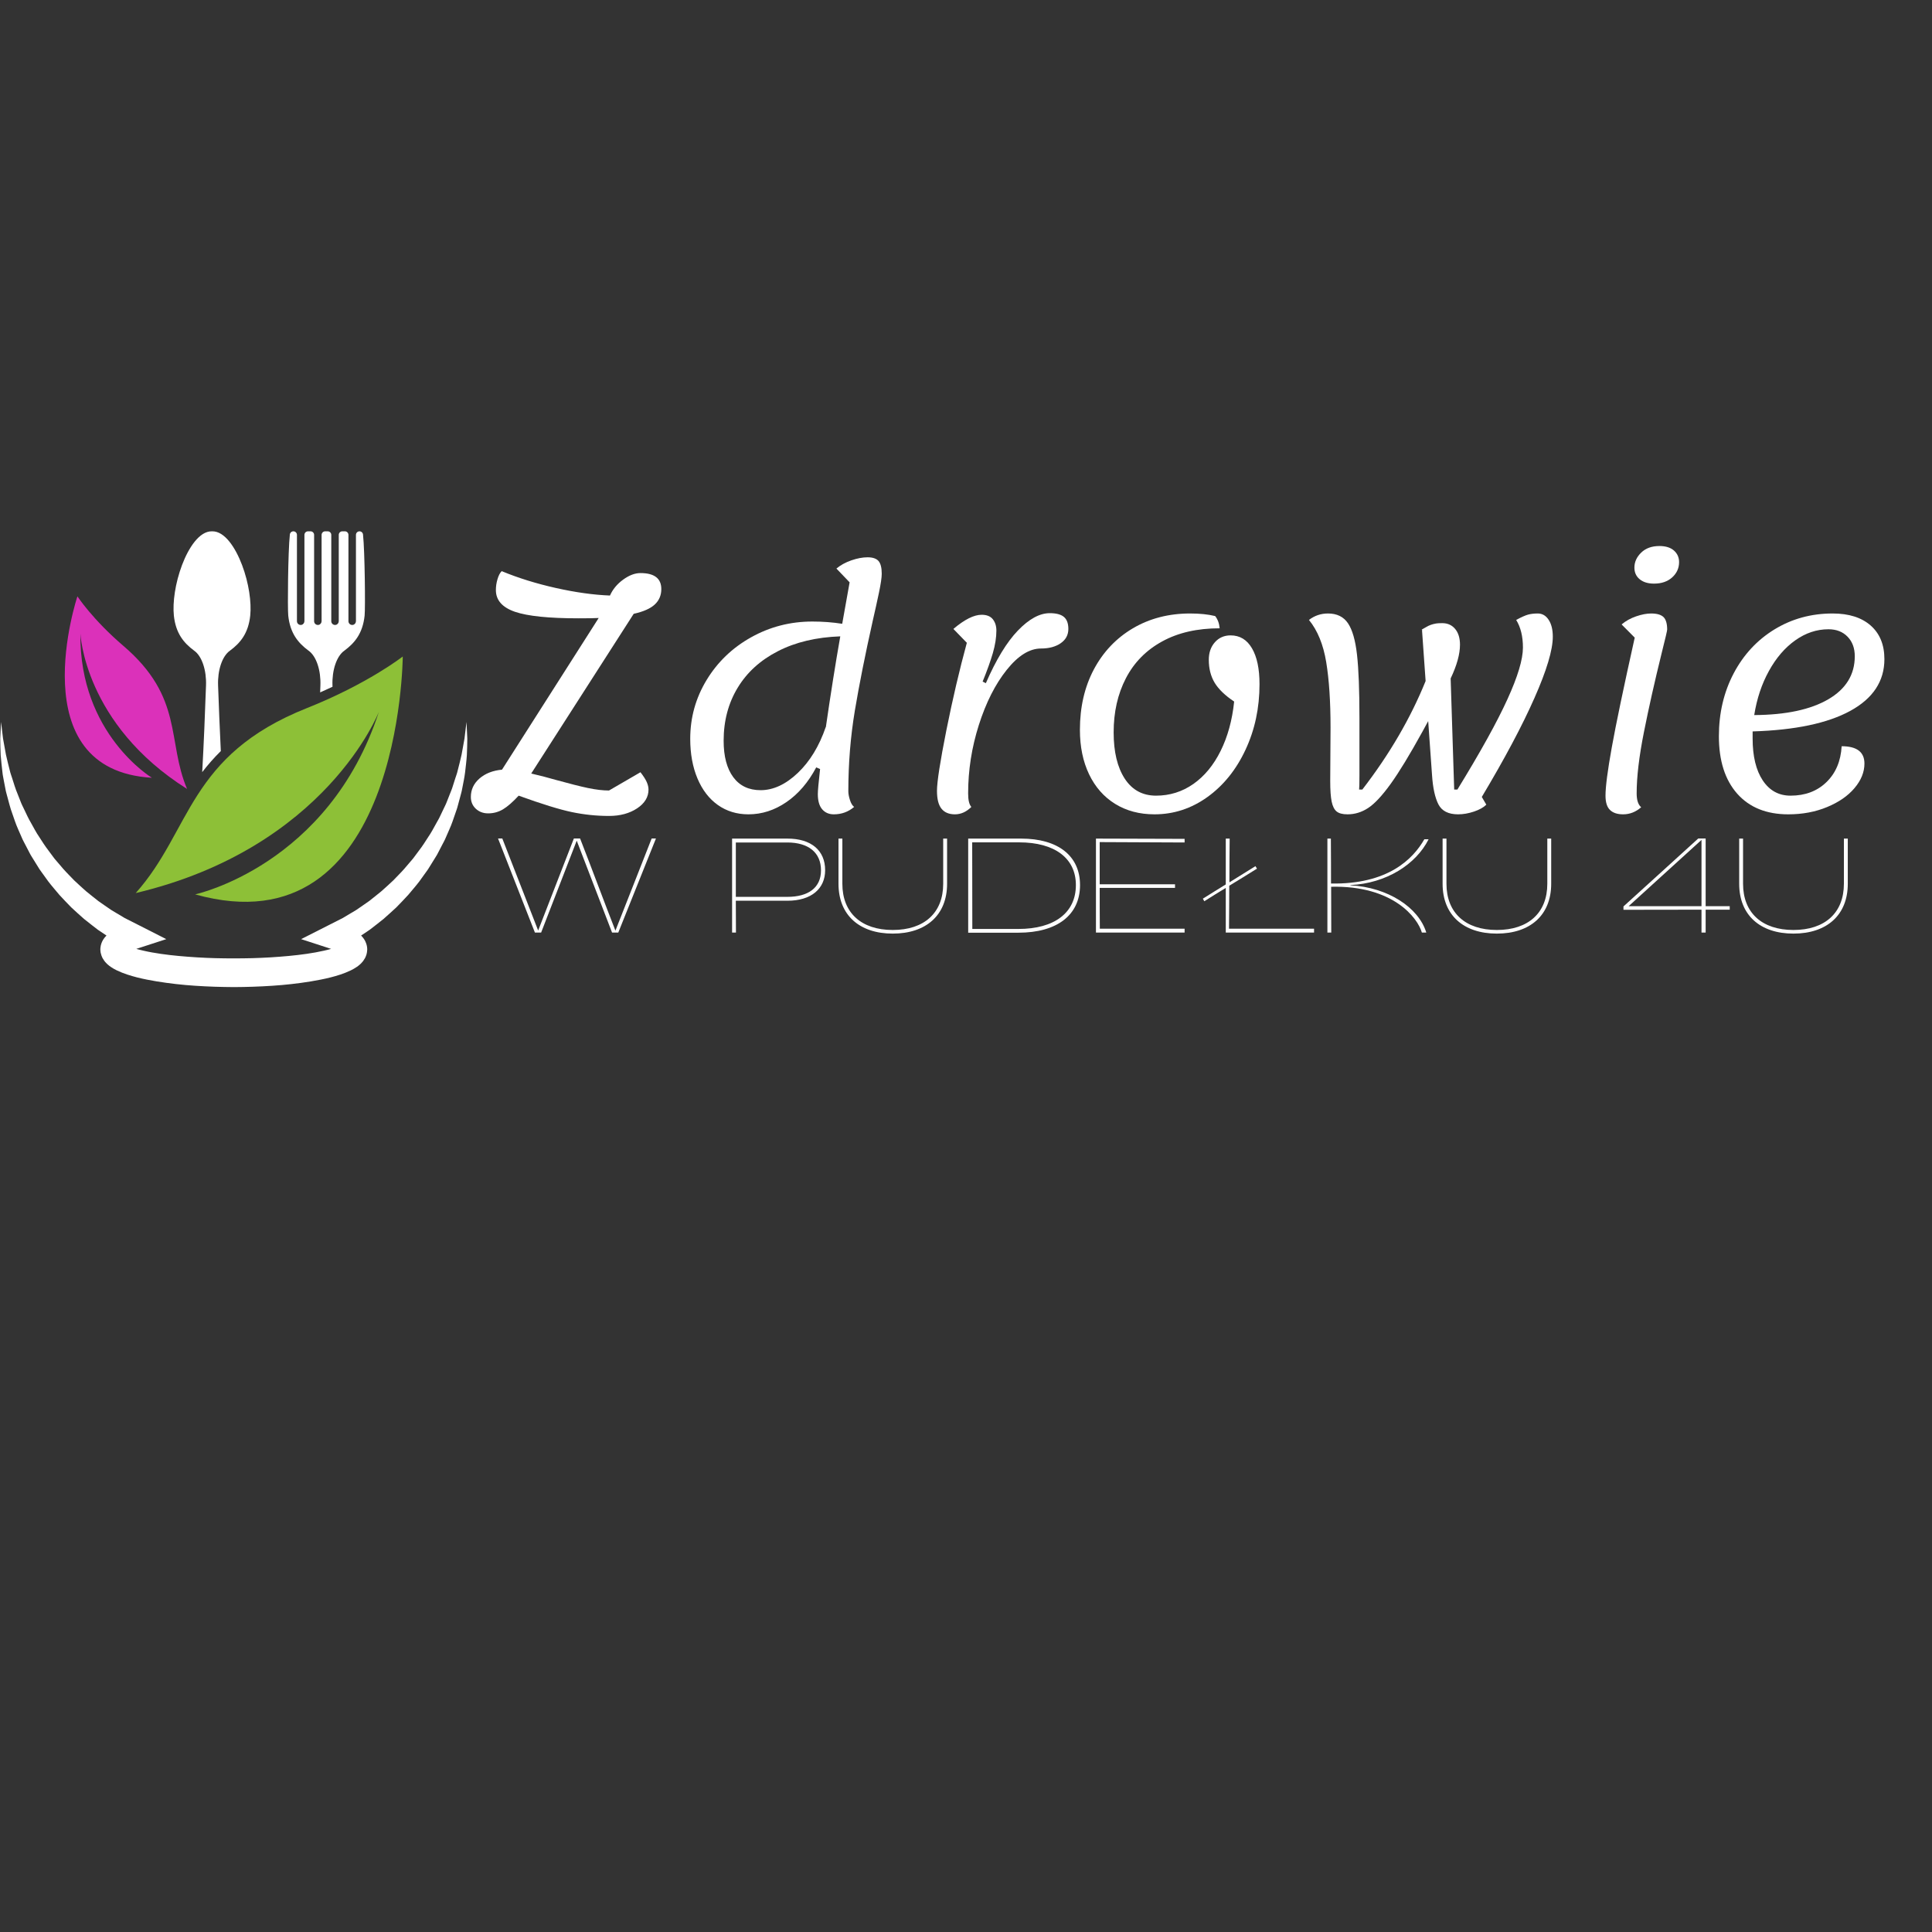 <svg xmlns="http://www.w3.org/2000/svg" xmlns:xlink="http://www.w3.org/1999/xlink" width="500" zoomAndPan="magnify" viewBox="0 0 375 375" height="500" preserveAspectRatio="xMidYMid meet" version="1.0"><rect x="0" y="0" width="375" height="375" fill="#333333" stroke="none"/><defs><g/><clipPath id="aa3c238378"><path d="M 33 103.109 L 71 103.109 L 71 150 L 33 150 Z M 33 103.109 " clip-rule="nonzero"/></clipPath><clipPath id="d0f258fa26"><path d="M 0 140 L 90.75 140 L 90.75 191.609 L 0 191.609 Z M 0 140 " clip-rule="nonzero"/></clipPath></defs><g clip-path="url(#aa3c238378)"><path fill="#ffffff" d="M 41.215 103.129 C 41.188 103.129 41.133 103.129 41.105 103.129 C 38.715 103.105 36.625 106.254 35.328 109.684 C 34.012 113.176 33.484 116.93 33.746 119.484 C 34.117 122.934 35.664 124.793 37.676 126.285 C 39.211 127.352 40.094 130.137 39.988 133.02 C 39.785 138.684 39.559 144.309 39.25 149.867 C 40.32 148.48 41.508 147.113 42.859 145.781 C 42.652 141.559 42.484 137.301 42.328 133.02 C 42.223 130.137 43.105 127.352 44.645 126.285 C 46.656 124.793 48.203 122.934 48.57 119.484 C 48.832 116.93 48.309 113.176 46.988 109.684 C 45.691 106.254 43.605 103.105 41.215 103.129 Z M 70.461 103.742 C 70.422 103.391 70.129 103.129 69.777 103.129 C 69.395 103.129 69.09 103.438 69.09 103.82 L 69.09 120.555 C 69.09 120.902 68.855 121.219 68.516 121.289 C 68.051 121.387 67.633 121.027 67.633 120.578 L 67.633 103.82 C 67.633 103.438 67.328 103.129 66.945 103.129 L 66.445 103.129 C 66.062 103.129 65.754 103.438 65.754 103.82 L 65.754 120.555 C 65.754 120.902 65.523 121.219 65.184 121.289 C 64.715 121.387 64.301 121.027 64.301 120.578 L 64.301 103.82 C 64.301 103.438 63.992 103.129 63.613 103.129 L 63.109 103.129 C 62.73 103.129 62.422 103.438 62.422 103.82 L 62.422 120.555 C 62.422 120.902 62.188 121.219 61.852 121.289 C 61.383 121.387 60.969 121.027 60.969 120.578 L 60.969 103.82 C 60.969 103.438 60.66 103.129 60.281 103.129 L 59.777 103.129 C 59.398 103.129 59.09 103.438 59.09 103.82 L 59.09 120.555 C 59.09 120.902 58.855 121.219 58.516 121.289 C 58.051 121.387 57.637 121.027 57.637 120.578 L 57.637 103.82 C 57.637 103.438 57.328 103.129 56.949 103.129 C 56.598 103.129 56.301 103.391 56.262 103.742 C 55.906 107.016 55.801 118.039 55.949 119.484 C 56.316 122.934 57.867 124.793 59.879 126.285 C 61.414 127.352 62.297 130.137 62.191 133.02 C 62.176 133.477 62.156 133.934 62.141 134.395 C 62.973 134.027 63.773 133.66 64.543 133.297 C 64.539 133.203 64.535 133.109 64.531 133.02 C 64.43 130.137 65.309 127.352 66.848 126.285 C 68.859 124.793 70.406 122.934 70.773 119.484 C 70.922 118.039 70.816 107.016 70.461 103.742 " fill-opacity="1" fill-rule="nonzero"/></g><path fill="#8dc037" d="M 73.547 138.148 C 73.547 138.148 63.344 164.574 26.344 173.344 C 37.211 161.16 36.465 146.625 59.574 137.438 C 71.383 132.742 78.176 127.426 78.176 127.426 C 78.176 127.426 77.867 184.773 37.875 173.598 C 37.875 173.598 63.809 168.027 73.547 138.148 " fill-opacity="1" fill-rule="nonzero"/><path fill="#db31ba" d="M 15.605 122.977 C 15.605 122.977 16.328 140.547 36.309 153.133 C 32.355 143.793 35.691 135.406 23.953 125.367 C 17.953 120.234 15.027 115.75 15.027 115.75 C 15.027 115.75 3.773 149.488 29.488 150.965 C 29.488 150.965 15.367 142.48 15.605 122.977 " fill-opacity="1" fill-rule="nonzero"/><g clip-path="url(#d0f258fa26)"><path fill="#ffffff" d="M 66.469 185.188 L 66.457 185.172 L 66.488 185.203 C 66.484 185.203 66.496 185.211 66.469 185.188 Z M 24.258 185.199 L 24.297 185.16 L 24.273 185.184 C 24.246 185.207 24.262 185.199 24.258 185.199 Z M 90.547 140.129 C 90.406 141.203 90.285 142.27 90.16 143.332 C 89.988 144.391 89.766 145.441 89.59 146.488 C 89.375 147.531 89.082 148.555 88.832 149.582 C 88.723 150.102 88.52 150.594 88.363 151.102 C 88.195 151.602 88.043 152.105 87.883 152.609 C 87.742 153.113 87.52 153.598 87.332 154.09 L 86.754 155.555 C 86.578 156.047 86.328 156.512 86.105 156.988 L 85.43 158.402 C 85.223 158.879 84.938 159.324 84.691 159.781 L 83.934 161.148 C 83.695 161.609 83.391 162.035 83.113 162.473 L 82.266 163.777 C 81.996 164.223 81.668 164.621 81.363 165.043 L 80.441 166.285 C 80.148 166.711 79.781 167.082 79.457 167.48 L 78.453 168.656 C 77.773 169.43 77.031 170.145 76.328 170.891 C 75.594 171.605 74.812 172.27 74.059 172.961 C 73.277 173.621 72.461 174.238 71.672 174.879 C 70.844 175.473 69.992 176.035 69.16 176.617 L 66.543 178.18 L 63.832 179.555 L 58.449 182.285 L 64.215 184.16 L 64.273 184.176 C 63.828 184.305 63.367 184.418 62.902 184.523 C 61.812 184.773 60.672 184.973 59.523 185.141 C 57.223 185.473 54.863 185.676 52.5 185.824 C 51.316 185.895 50.129 185.945 48.941 185.98 C 47.742 186.012 46.598 186.02 45.359 186.023 C 44.199 186.023 42.988 186.012 41.809 185.98 C 40.617 185.949 39.434 185.895 38.25 185.824 C 35.887 185.676 33.527 185.48 31.227 185.145 C 30.074 184.977 28.934 184.781 27.844 184.527 C 27.375 184.422 26.902 184.305 26.453 184.176 L 26.531 184.152 L 32.277 182.285 L 26.914 179.562 L 24.203 178.188 L 21.586 176.625 C 20.754 176.043 19.902 175.48 19.074 174.883 C 18.281 174.242 17.465 173.625 16.684 172.969 C 15.934 172.277 15.148 171.613 14.414 170.895 C 13.711 170.148 12.969 169.434 12.289 168.664 L 11.285 167.488 C 10.957 167.09 10.594 166.719 10.301 166.293 L 9.379 165.047 C 9.078 164.625 8.746 164.223 8.477 163.781 L 7.629 162.477 C 7.352 162.039 7.047 161.613 6.809 161.152 L 6.051 159.785 C 5.801 159.328 5.523 158.883 5.312 158.402 L 4.637 156.988 C 4.414 156.516 4.164 156.051 3.988 155.555 L 3.41 154.09 C 3.223 153.598 3.004 153.117 2.859 152.609 L 2.379 151.102 C 2.227 150.598 2.023 150.102 1.91 149.586 C 1.664 148.559 1.371 147.527 1.156 146.488 C 0.984 145.445 0.762 144.406 0.586 143.34 C 0.465 142.27 0.34 141.199 0.203 140.129 C 0.137 141.207 0.09 142.285 0.047 143.359 C 0.047 144.441 0.094 145.531 0.137 146.629 C 0.211 147.715 0.363 148.793 0.473 149.887 C 0.516 150.434 0.652 150.961 0.738 151.504 L 1.051 153.121 C 1.137 153.664 1.309 154.188 1.445 154.719 L 1.875 156.316 C 2.004 156.855 2.203 157.367 2.379 157.891 L 2.922 159.457 C 3.285 160.504 3.773 161.5 4.203 162.52 C 4.41 163.039 4.691 163.52 4.941 164.012 L 5.711 165.492 C 5.953 165.996 6.273 166.453 6.559 166.93 L 7.441 168.352 C 7.719 168.836 8.074 169.266 8.391 169.727 L 9.371 171.086 C 10.047 171.977 10.797 172.809 11.508 173.676 C 12.25 174.512 13.051 175.301 13.824 176.113 C 14.633 176.891 15.488 177.621 16.324 178.375 C 17.195 179.086 18.098 179.762 18.984 180.457 C 19.539 180.844 20.105 181.219 20.672 181.59 C 20.613 181.645 20.555 181.707 20.492 181.777 C 20.375 181.91 20.262 182.035 20.141 182.219 C 20.082 182.305 20.027 182.391 19.973 182.477 C 19.914 182.582 19.859 182.691 19.809 182.797 C 19.707 183 19.621 183.281 19.559 183.543 C 19.527 183.676 19.508 183.828 19.496 183.969 L 19.48 184.191 L 19.477 184.246 C 19.473 184.195 19.516 184.891 19.5 184.602 L 19.5 184.629 L 19.516 184.746 L 19.52 184.801 L 19.527 184.836 L 19.551 184.965 C 19.621 185.305 19.758 185.684 19.898 185.953 C 20 186.137 20.117 186.312 20.238 186.484 C 20.355 186.648 20.457 186.754 20.578 186.887 C 20.633 186.945 20.695 187.016 20.75 187.066 L 20.906 187.207 C 21.012 187.301 21.125 187.395 21.23 187.48 L 21.527 187.691 C 21.926 187.965 22.289 188.16 22.648 188.336 C 24.055 189.012 25.328 189.375 26.609 189.715 C 27.887 190.035 29.145 190.273 30.398 190.484 C 32.91 190.891 35.402 191.176 37.898 191.336 C 39.145 191.418 40.395 191.48 41.637 191.523 C 42.891 191.562 44.117 191.586 45.387 191.594 C 46.586 191.59 47.875 191.566 49.109 191.523 C 50.355 191.484 51.602 191.418 52.852 191.336 C 55.344 191.176 57.84 190.898 60.348 190.488 C 61.605 190.277 62.863 190.039 64.141 189.719 C 65.426 189.387 66.699 189.016 68.105 188.34 C 68.461 188.164 68.824 187.969 69.223 187.695 L 69.523 187.484 C 69.629 187.398 69.738 187.305 69.844 187.215 L 70.004 187.07 C 70.059 187.016 70.121 186.953 70.176 186.891 C 70.297 186.758 70.398 186.652 70.516 186.488 C 70.637 186.316 70.75 186.141 70.855 185.957 C 70.965 185.742 71.062 185.492 71.137 185.25 C 71.215 185 71.254 184.688 71.27 184.406 L 71.277 184.297 C 71.285 184.496 71.266 183.965 71.266 184.016 L 71.266 184.004 L 71.25 183.887 L 71.234 183.754 C 71.184 183.398 71.031 182.953 70.945 182.797 C 70.895 182.688 70.84 182.578 70.781 182.473 C 70.727 182.387 70.672 182.301 70.613 182.215 C 70.488 182.031 70.379 181.906 70.262 181.773 C 70.199 181.703 70.145 181.645 70.09 181.59 C 70.652 181.219 71.215 180.848 71.77 180.461 C 72.656 179.77 73.559 179.09 74.43 178.379 C 75.262 177.625 76.117 176.895 76.93 176.121 C 77.703 175.305 78.504 174.52 79.246 173.684 C 79.961 172.816 80.707 171.984 81.383 171.094 L 82.363 169.73 C 82.68 169.273 83.035 168.84 83.312 168.355 L 84.195 166.934 C 84.48 166.457 84.801 166 85.043 165.496 L 85.812 164.016 C 86.066 163.523 86.344 163.043 86.551 162.523 L 87.215 161 C 87.43 160.488 87.664 159.988 87.832 159.461 L 88.375 157.891 C 88.551 157.367 88.754 156.855 88.879 156.316 L 89.309 154.723 C 89.445 154.188 89.613 153.668 89.703 153.121 C 89.906 152.043 90.145 150.973 90.277 149.887 C 90.391 148.793 90.543 147.715 90.613 146.629 C 90.656 145.539 90.703 144.453 90.703 143.371 C 90.66 142.285 90.609 141.203 90.547 140.129 " fill-opacity="1" fill-rule="nonzero"/></g><g fill="#ffffff" fill-opacity="1"><g transform="translate(95.41, 181.013)"><g><path d="M 31.078 -18.266 C 28.742 -12.363 26.383 -6.258 24.043 -0.375 C 21.734 -6.258 19.496 -12.363 17.184 -18.266 L 15.98 -18.266 C 13.691 -12.387 11.332 -6.281 9.047 -0.402 L 2.086 -18.266 C 1.785 -18.266 1.582 -18.266 1.258 -18.266 L 8.418 0 L 9.621 0 C 11.934 -5.953 14.223 -11.883 16.531 -17.84 L 23.391 0 L 24.598 0 C 27.035 -6.082 29.473 -12.188 31.91 -18.266 Z M 31.078 -18.266 "/></g></g></g><g fill="#ffffff" fill-opacity="1"><g transform="translate(127.133, 181.013)"><g/></g></g><g fill="#ffffff" fill-opacity="1"><g transform="translate(133.238, 181.013)"><g/></g></g><g fill="#ffffff" fill-opacity="1"><g transform="translate(139.332, 181.013)"><g><path d="M 13.516 -18.242 C 9.926 -18.242 6.355 -18.242 2.766 -18.242 L 2.766 0 L 3.516 0 C 3.516 -2.137 3.492 -4.172 3.492 -6.18 L 13.516 -6.18 C 18.141 -6.18 20.828 -8.516 20.828 -12.109 C 20.828 -15.953 18.113 -18.242 13.516 -18.242 Z M 13.492 -6.934 L 3.492 -6.934 C 3.492 -10.477 3.492 -13.895 3.492 -17.488 L 13.492 -17.488 C 17.586 -17.488 20.023 -15.527 20.023 -12.086 C 20.023 -8.719 17.586 -6.934 13.492 -6.934 Z M 13.492 -6.934 "/></g></g></g><g fill="#ffffff" fill-opacity="1"><g transform="translate(159.985, 181.013)"><g><path d="M 23.844 -9.473 L 23.844 -18.242 C 23.543 -18.242 23.367 -18.242 23.09 -18.242 L 23.09 -9.473 C 23.09 -3.82 19.398 -0.504 13.293 -0.504 C 7.211 -0.504 3.516 -3.82 3.516 -9.473 L 3.516 -18.242 C 3.266 -18.242 3.016 -18.242 2.766 -18.242 L 2.766 -9.473 C 2.766 -3.391 6.836 0.199 13.293 0.199 C 19.773 0.199 23.844 -3.391 23.844 -9.473 Z M 23.844 -9.473 "/></g></g></g><g fill="#ffffff" fill-opacity="1"><g transform="translate(185.16, 181.013)"><g><path d="M 2.766 0.023 L 12.512 0.023 C 20 0.023 24.473 -3.391 24.473 -9.223 C 24.473 -14.898 20.199 -18.242 13.039 -18.242 C 9.621 -18.242 6.23 -18.242 2.766 -18.242 Z M 3.543 -17.512 L 12.664 -17.512 C 19.547 -17.512 23.668 -14.445 23.668 -9.223 C 23.668 -3.844 19.496 -0.703 12.512 -0.703 L 3.566 -0.703 C 3.566 -6.281 3.543 -11.91 3.543 -17.512 Z M 3.543 -17.512 "/></g></g></g><g fill="#ffffff" fill-opacity="1"><g transform="translate(209.958, 181.013)"><g><path d="M 2.766 0 L 19.973 0 L 19.973 -0.754 C 14.473 -0.777 9.02 -0.73 3.516 -0.754 C 3.492 -3.367 3.492 -6.258 3.492 -8.668 C 8.367 -8.668 13.242 -8.668 18.113 -8.668 L 18.113 -9.371 C 13.242 -9.371 8.367 -9.371 3.492 -9.371 L 3.492 -17.562 C 8.996 -17.539 14.473 -17.512 19.973 -17.488 L 19.973 -18.191 C 14.223 -18.215 8.516 -18.215 2.766 -18.242 Z M 2.766 0 "/></g></g></g><g fill="#ffffff" fill-opacity="1"><g transform="translate(230.384, 181.013)"><g><path d="M 8.164 -0.754 C 8.191 -3.566 8.215 -6.332 8.215 -9.094 C 10 -10.176 11.758 -11.258 13.594 -12.41 C 13.492 -12.562 13.391 -12.738 13.293 -12.891 L 8.242 -9.75 C 8.242 -12.562 8.266 -15.402 8.293 -18.242 C 8.039 -18.242 7.789 -18.242 7.539 -18.242 L 7.539 -9.348 C 6.082 -8.441 4.598 -7.539 3.09 -6.582 L 3.367 -6.082 C 4.801 -6.984 6.156 -7.84 7.539 -8.668 L 7.539 0 L 24.672 0 C 24.672 -0.227 24.672 -0.527 24.672 -0.754 Z M 8.164 -0.754 "/></g></g></g><g fill="#ffffff" fill-opacity="1"><g transform="translate(254.881, 181.013)"><g><path d="M 7.234 -9.172 L 7.234 -9.223 C 14.195 -9.547 19.973 -13.242 22.41 -18.113 L 21.582 -18.113 C 19.422 -14.32 14.547 -9.32 3.469 -9.523 C 3.469 -14.348 3.469 -12.086 3.441 -18.242 C 3.242 -18.242 2.965 -18.242 2.766 -18.242 L 2.766 0 L 3.516 0 C 3.492 -4.27 3.492 -7.035 3.492 -8.895 C 15.477 -9.172 20.277 -2.891 21.105 0 L 21.961 0 C 20.477 -4.875 14.496 -8.793 7.234 -9.172 Z M 7.234 -9.172 "/></g></g></g><g fill="#ffffff" fill-opacity="1"><g transform="translate(277.242, 181.013)"><g><path d="M 23.844 -9.473 L 23.844 -18.242 C 23.543 -18.242 23.367 -18.242 23.09 -18.242 L 23.09 -9.473 C 23.09 -3.82 19.398 -0.504 13.293 -0.504 C 7.211 -0.504 3.516 -3.82 3.516 -9.473 L 3.516 -18.242 C 3.266 -18.242 3.016 -18.242 2.766 -18.242 L 2.766 -9.473 C 2.766 -3.391 6.836 0.199 13.293 0.199 C 19.773 0.199 23.844 -3.391 23.844 -9.473 Z M 23.844 -9.473 "/></g></g></g><g fill="#ffffff" fill-opacity="1"><g transform="translate(302.41, 181.013)"><g/></g></g><g fill="#ffffff" fill-opacity="1"><g transform="translate(308.515, 181.013)"><g/></g></g><g fill="#ffffff" fill-opacity="1"><g transform="translate(314.609, 181.013)"><g><path d="M 21.129 -5.125 L 16.457 -5.125 C 16.457 -9.496 16.457 -13.895 16.457 -18.266 L 15.953 -18.266 C 15.855 -18.266 15.754 -18.266 15.652 -18.266 L 15.023 -18.266 C 10.199 -13.844 5.328 -9.473 0.504 -5.074 L 0.504 -4.422 C 5.504 -4.422 10.602 -4.445 15.652 -4.445 L 15.652 0 L 16.457 0 L 16.457 -4.445 C 18.016 -4.445 19.574 -4.445 21.129 -4.445 Z M 1.508 -5.125 L 15.652 -17.988 C 15.652 -13.719 15.652 -9.422 15.652 -5.125 Z M 1.508 -5.125 "/></g></g></g><g fill="#ffffff" fill-opacity="1"><g transform="translate(334.81, 181.013)"><g><path d="M 23.844 -9.473 L 23.844 -18.242 C 23.543 -18.242 23.367 -18.242 23.09 -18.242 L 23.09 -9.473 C 23.09 -3.82 19.398 -0.504 13.293 -0.504 C 7.211 -0.504 3.516 -3.82 3.516 -9.473 L 3.516 -18.242 C 3.266 -18.242 3.016 -18.242 2.766 -18.242 L 2.766 -9.473 C 2.766 -3.391 6.836 0.199 13.293 0.199 C 19.773 0.199 23.844 -3.391 23.844 -9.473 Z M 23.844 -9.473 "/></g></g></g><g fill="#ffffff" fill-opacity="1"><g transform="translate(89.517, 156.499)"><g><path d="M 38.844 -42.156 C 38.844 -40.945 38.414 -39.945 37.562 -39.156 C 36.719 -38.375 35.359 -37.773 33.484 -37.359 L 13.594 -6.359 C 15.219 -5.984 16.898 -5.547 18.641 -5.047 C 21.055 -4.379 23.039 -3.879 24.594 -3.547 C 26.156 -3.223 27.52 -3.062 28.688 -3.062 L 34.797 -6.609 C 35.379 -5.859 35.785 -5.223 36.016 -4.703 C 36.242 -4.18 36.359 -3.695 36.359 -3.25 C 36.359 -1.789 35.617 -0.57 34.141 0.406 C 32.66 1.383 30.844 1.875 28.688 1.875 C 26.27 1.875 23.863 1.625 21.469 1.125 C 19.082 0.625 15.645 -0.438 11.156 -2.062 C 10 -0.812 8.984 0.07 8.109 0.594 C 7.234 1.113 6.273 1.375 5.234 1.375 C 4.273 1.375 3.473 1.07 2.828 0.469 C 2.191 -0.133 1.875 -0.895 1.875 -1.812 C 1.875 -3.219 2.43 -4.41 3.547 -5.391 C 4.672 -6.367 6.129 -6.941 7.922 -7.109 L 26.688 -36.547 C 25.895 -36.504 24.586 -36.484 22.766 -36.484 C 17.023 -36.484 12.914 -36.906 10.438 -37.75 C 7.969 -38.602 6.734 -40.008 6.734 -41.969 C 6.734 -42.676 6.836 -43.379 7.047 -44.078 C 7.254 -44.785 7.523 -45.305 7.859 -45.641 C 11.055 -44.316 14.555 -43.227 18.359 -42.375 C 22.172 -41.52 25.676 -41.031 28.875 -40.906 C 29.414 -42.113 30.266 -43.141 31.422 -43.984 C 32.586 -44.836 33.711 -45.266 34.797 -45.266 C 37.492 -45.266 38.844 -44.227 38.844 -42.156 Z M 38.844 -42.156 "/></g></g></g><g fill="#ffffff" fill-opacity="1"><g transform="translate(128.739, 156.499)"><g><path d="M 35.922 -2.938 C 35.922 -2.438 36.023 -1.863 36.234 -1.219 C 36.441 -0.57 36.711 -0.125 37.047 0.125 C 35.922 1.082 34.609 1.562 33.109 1.562 C 32.148 1.562 31.391 1.227 30.828 0.562 C 30.273 -0.102 30 -1.082 30 -2.375 C 30 -3 30.145 -4.617 30.438 -7.234 L 29.688 -7.547 C 28.145 -4.641 26.219 -2.395 23.906 -0.812 C 21.602 0.77 19.145 1.562 16.531 1.562 C 14.281 1.562 12.301 0.957 10.594 -0.25 C 8.895 -1.457 7.578 -3.172 6.641 -5.391 C 5.703 -7.617 5.234 -10.188 5.234 -13.094 C 5.234 -17.207 6.289 -21.008 8.406 -24.5 C 10.531 -28 13.41 -30.766 17.047 -32.797 C 20.691 -34.836 24.656 -35.859 28.938 -35.859 C 30.969 -35.859 32.898 -35.711 34.734 -35.422 L 36.172 -43.469 L 33.609 -46.141 C 34.398 -46.805 35.363 -47.336 36.5 -47.734 C 37.645 -48.129 38.695 -48.328 39.656 -48.328 C 40.656 -48.328 41.363 -48.086 41.781 -47.609 C 42.195 -47.129 42.406 -46.305 42.406 -45.141 C 42.406 -44.398 42.227 -43.188 41.875 -41.5 C 41.52 -39.812 41.113 -37.973 40.656 -35.984 C 39.195 -29.453 38.039 -23.648 37.188 -18.578 C 36.344 -13.504 35.922 -8.289 35.922 -2.938 Z M 31.547 -15.281 C 32.504 -21.883 33.441 -27.785 34.359 -32.984 C 29.703 -32.816 25.672 -31.859 22.266 -30.109 C 18.859 -28.367 16.25 -26 14.438 -23 C 12.625 -20.008 11.719 -16.582 11.719 -12.719 C 11.719 -9.688 12.344 -7.328 13.594 -5.641 C 14.844 -3.961 16.609 -3.125 18.891 -3.125 C 21.348 -3.125 23.75 -4.234 26.094 -6.453 C 28.445 -8.68 30.266 -11.664 31.547 -15.406 Z M 31.547 -15.281 "/></g></g></g><g fill="#ffffff" fill-opacity="1"><g transform="translate(174.695, 156.499)"><g><path d="M 10.656 1.562 C 9.5 1.562 8.629 1.195 8.047 0.469 C 7.461 -0.258 7.172 -1.414 7.172 -3 C 7.172 -4.738 7.781 -8.664 9 -14.781 C 10.227 -20.895 11.551 -26.547 12.969 -31.734 L 10.359 -34.422 C 12.516 -36.254 14.344 -37.172 15.844 -37.172 C 16.832 -37.172 17.555 -36.879 18.016 -36.297 C 18.473 -35.711 18.703 -34.984 18.703 -34.109 C 18.703 -32.773 18.473 -31.316 18.016 -29.734 C 17.555 -28.16 16.895 -26.316 16.031 -24.203 L 16.656 -23.891 C 18.645 -28.461 20.719 -31.867 22.875 -34.109 C 25.039 -36.359 27.102 -37.484 29.062 -37.484 C 30.312 -37.484 31.223 -37.242 31.797 -36.766 C 32.379 -36.285 32.672 -35.504 32.672 -34.422 C 32.672 -33.254 32.172 -32.328 31.172 -31.641 C 30.18 -30.961 28.914 -30.625 27.375 -30.625 C 25.133 -30.625 22.91 -29.238 20.703 -26.469 C 18.492 -23.707 16.691 -20.145 15.297 -15.781 C 13.91 -11.414 13.219 -6.988 13.219 -2.5 C 13.219 -1.207 13.426 -0.332 13.844 0.125 C 12.883 1.082 11.82 1.562 10.656 1.562 Z M 10.656 1.562 "/></g></g></g><g fill="#ffffff" fill-opacity="1"><g transform="translate(204.002, 156.499)"><g><path d="M 20.078 1.562 C 17.172 1.562 14.625 0.883 12.438 -0.469 C 10.258 -1.82 8.578 -3.734 7.391 -6.203 C 6.203 -8.68 5.609 -11.562 5.609 -14.844 C 5.609 -19.25 6.508 -23.156 8.312 -26.562 C 10.125 -29.969 12.648 -32.629 15.891 -34.547 C 19.141 -36.461 22.844 -37.422 27 -37.422 C 28.875 -37.422 30.492 -37.254 31.859 -36.922 C 32.359 -36.297 32.648 -35.504 32.734 -34.547 C 28.367 -34.547 24.641 -33.691 21.547 -31.984 C 18.453 -30.285 16.113 -27.906 14.531 -24.844 C 12.945 -21.789 12.156 -18.289 12.156 -14.344 C 12.156 -10.562 12.875 -7.566 14.312 -5.359 C 15.75 -3.16 17.773 -2.062 20.391 -2.062 C 23.047 -2.062 25.457 -2.816 27.625 -4.328 C 29.789 -5.848 31.555 -7.988 32.922 -10.75 C 34.297 -13.52 35.172 -16.711 35.547 -20.328 C 33.797 -21.492 32.535 -22.707 31.766 -23.969 C 31.004 -25.238 30.625 -26.727 30.625 -28.438 C 30.625 -29.812 31.016 -30.941 31.797 -31.828 C 32.586 -32.723 33.609 -33.172 34.859 -33.172 C 36.648 -33.172 38.031 -32.336 39 -30.672 C 39.977 -29.016 40.469 -26.691 40.469 -23.703 C 40.469 -19.086 39.562 -14.844 37.75 -10.969 C 35.945 -7.102 33.484 -4.047 30.359 -1.797 C 27.242 0.441 23.816 1.562 20.078 1.562 Z M 20.078 1.562 "/></g></g></g><g fill="#ffffff" fill-opacity="1"><g transform="translate(248.773, 156.499)"><g><path d="M 52.625 -32.922 C 52.625 -30.348 51.438 -26.379 49.062 -21.016 C 46.695 -15.648 43.289 -9.25 38.844 -1.812 L 39.719 -0.312 C 39.176 0.227 38.375 0.676 37.312 1.031 C 36.258 1.383 35.234 1.562 34.234 1.562 C 32.359 1.562 31.086 0.914 30.422 -0.375 C 29.766 -1.664 29.352 -3.535 29.188 -5.984 L 28.438 -16.531 L 27.312 -14.469 C 24.863 -10.02 22.805 -6.641 21.141 -4.328 C 19.473 -2.023 18.016 -0.469 16.766 0.344 C 15.523 1.156 14.195 1.562 12.781 1.562 C 11.82 1.562 11.113 1.375 10.656 1 C 10.207 0.625 9.891 -0.008 9.703 -0.906 C 9.516 -1.801 9.422 -3.141 9.422 -4.922 L 9.484 -15.281 C 9.484 -20.352 9.203 -24.594 8.641 -28 C 8.078 -31.406 6.961 -34.129 5.297 -36.172 C 6.379 -37.004 7.609 -37.422 8.984 -37.422 C 10.723 -37.422 12.02 -36.785 12.875 -35.516 C 13.727 -34.242 14.312 -32.203 14.625 -29.391 C 14.938 -26.586 15.094 -22.508 15.094 -17.156 L 15.094 -5.922 C 15.094 -4.461 15.07 -3.57 15.031 -3.25 L 15.656 -3.25 C 20.938 -10.102 25.031 -17.125 27.938 -24.312 L 27.25 -34.047 C 27.25 -34.047 27.25 -34.055 27.25 -34.078 C 27.25 -34.098 27.27 -34.109 27.312 -34.109 C 27.227 -34.191 27.188 -34.254 27.188 -34.297 C 27.688 -34.586 27.977 -34.754 28.062 -34.797 C 28.602 -35.129 29.25 -35.359 30 -35.484 C 30.25 -35.523 30.641 -35.547 31.172 -35.547 C 32.211 -35.547 33.047 -35.172 33.672 -34.422 C 34.297 -33.672 34.609 -32.648 34.609 -31.359 C 34.609 -29.535 34.004 -27.352 32.797 -24.812 L 33.484 -3.25 L 34.109 -3.25 C 38.598 -10.562 41.836 -16.41 43.828 -20.797 C 45.828 -25.18 46.828 -28.52 46.828 -30.812 C 46.828 -32.969 46.391 -34.754 45.516 -36.172 C 46.516 -36.711 47.285 -37.055 47.828 -37.203 C 48.367 -37.348 48.992 -37.422 49.703 -37.422 C 50.578 -37.422 51.281 -37.016 51.812 -36.203 C 52.352 -35.391 52.625 -34.297 52.625 -32.922 Z M 52.625 -32.922 "/></g></g></g><g fill="#ffffff" fill-opacity="1"><g transform="translate(304.581, 156.499)"><g><path d="M 16.469 -43.219 C 15.301 -43.219 14.375 -43.5 13.688 -44.062 C 13 -44.625 12.656 -45.379 12.656 -46.328 C 12.656 -47.41 13.094 -48.379 13.969 -49.234 C 14.844 -50.086 16.023 -50.516 17.516 -50.516 C 18.723 -50.516 19.66 -50.223 20.328 -49.641 C 20.992 -49.055 21.328 -48.305 21.328 -47.391 C 21.328 -46.223 20.879 -45.234 19.984 -44.422 C 19.086 -43.617 17.914 -43.219 16.469 -43.219 Z M 10.469 1.562 C 9.352 1.562 8.504 1.281 7.922 0.719 C 7.336 0.156 7.047 -0.77 7.047 -2.062 C 7.047 -3.801 7.453 -6.926 8.266 -11.438 C 9.078 -15.945 10.562 -23.047 12.719 -32.734 L 10.172 -35.297 C 10.953 -35.961 11.883 -36.484 12.969 -36.859 C 14.051 -37.234 15.031 -37.422 15.906 -37.422 C 17.02 -37.422 17.816 -37.191 18.297 -36.734 C 18.773 -36.273 19.016 -35.461 19.016 -34.297 C 19.016 -34.086 18.66 -32.57 17.953 -29.75 C 16.586 -24.219 15.438 -19.094 14.5 -14.375 C 13.562 -9.656 13.094 -5.695 13.094 -2.5 C 13.094 -1.207 13.383 -0.312 13.969 0.188 C 12.926 1.102 11.758 1.562 10.469 1.562 Z M 10.469 1.562 "/></g></g></g><g fill="#ffffff" fill-opacity="1"><g transform="translate(328.214, 156.499)"><g><path d="M 37.547 -28.562 C 37.547 -24.281 35.336 -20.93 30.922 -18.516 C 26.516 -16.109 20.195 -14.781 11.969 -14.531 L 11.969 -13.156 C 11.969 -9.707 12.625 -6.992 13.938 -5.016 C 15.25 -3.047 17.047 -2.062 19.328 -2.062 C 22.16 -2.062 24.477 -2.93 26.281 -4.672 C 28.094 -6.422 29.082 -8.75 29.25 -11.656 C 32.195 -11.656 33.672 -10.535 33.672 -8.297 C 33.672 -6.629 33.023 -5.035 31.734 -3.516 C 30.453 -2.004 28.676 -0.781 26.406 0.156 C 24.145 1.094 21.641 1.562 18.891 1.562 C 14.648 1.562 11.344 0.223 8.969 -2.453 C 6.602 -5.141 5.422 -8.852 5.422 -13.594 C 5.422 -18.082 6.375 -22.145 8.281 -25.781 C 10.195 -29.414 12.836 -32.266 16.203 -34.328 C 19.578 -36.391 23.344 -37.422 27.5 -37.422 C 30.656 -37.422 33.117 -36.641 34.891 -35.078 C 36.66 -33.516 37.547 -31.344 37.547 -28.562 Z M 26.688 -34.359 C 24.406 -34.359 22.254 -33.641 20.234 -32.203 C 18.223 -30.773 16.52 -28.789 15.125 -26.25 C 13.727 -23.719 12.781 -20.867 12.281 -17.703 C 18.438 -17.742 23.227 -18.766 26.656 -20.766 C 30.082 -22.766 31.797 -25.551 31.797 -29.125 C 31.797 -30.695 31.328 -31.961 30.391 -32.922 C 29.461 -33.879 28.227 -34.359 26.688 -34.359 Z M 26.688 -34.359 "/></g></g></g></svg>